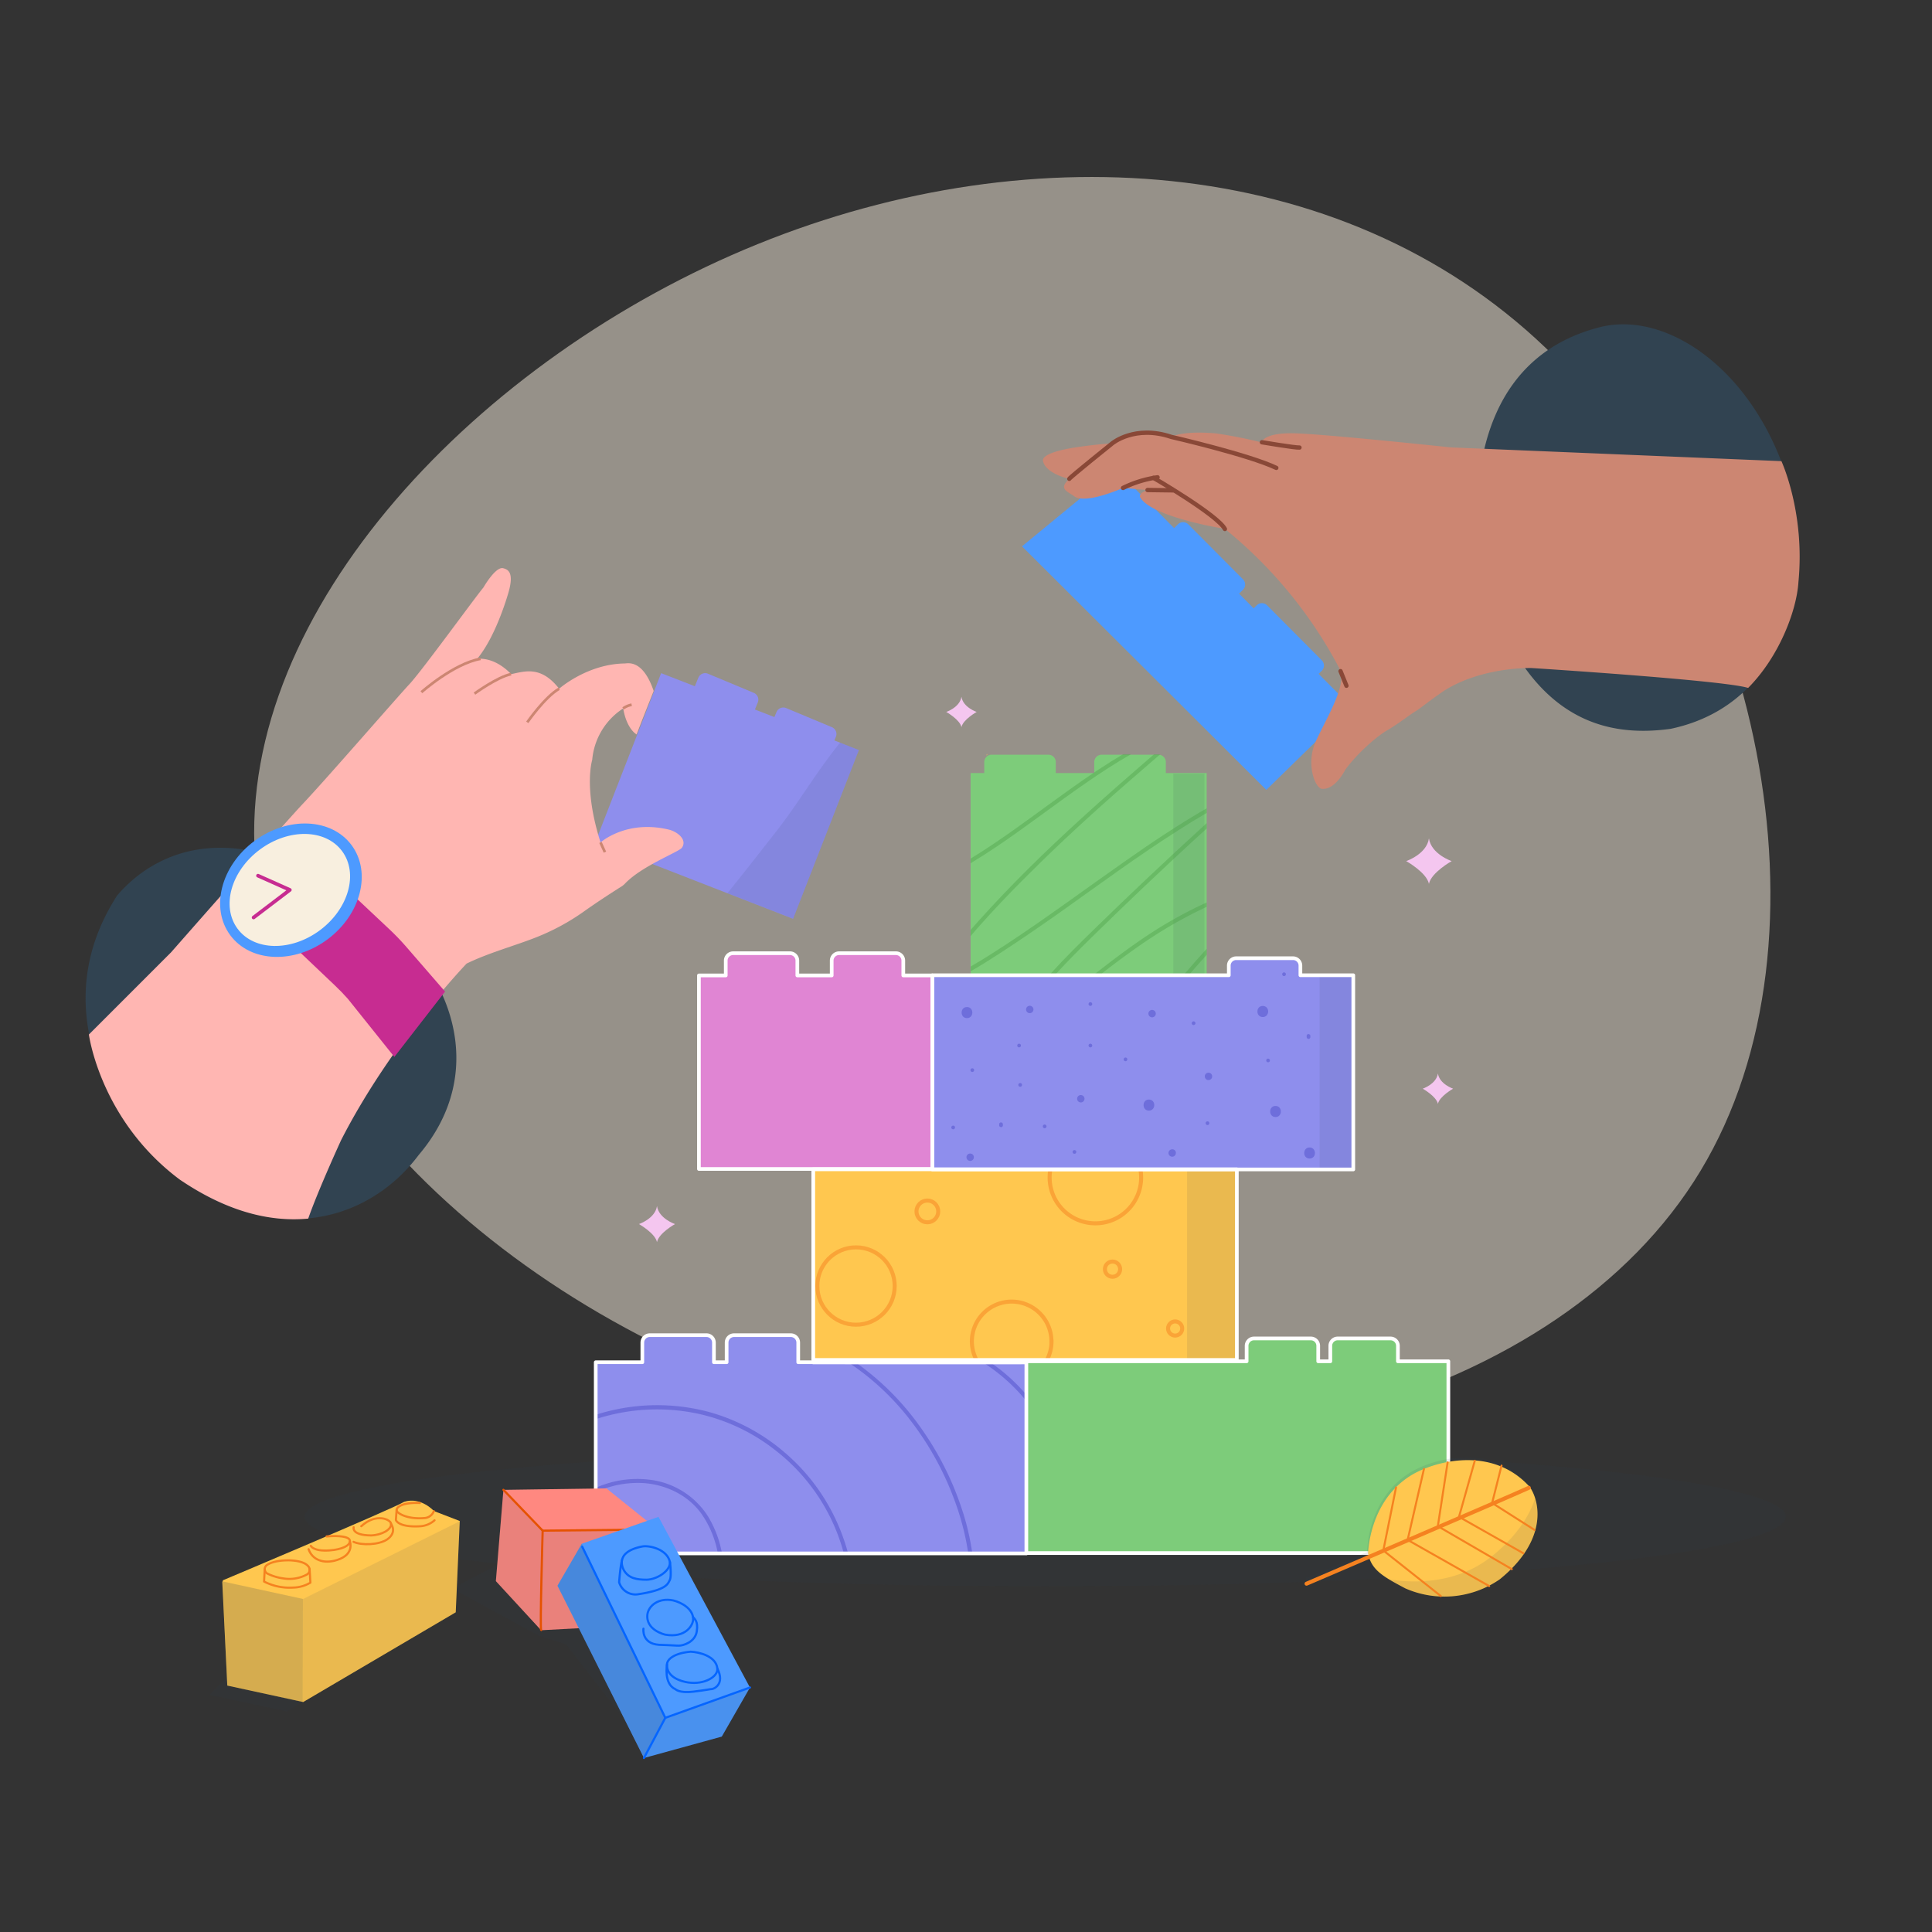 <svg xmlns="http://www.w3.org/2000/svg" viewBox="0 0 680 680"><rect x="0" y="0" width="680" height="680" fill="#333333" stroke="none"/><title>Kissflow for The Process Consultant</title><g style="isolation:isolate"><g id="Layer_1" data-name="Layer 1"><ellipse cx="367.89" cy="533.82" rx="260.65" ry="24.52" style="fill:#314351;opacity:0.1;mix-blend-mode:multiply"/><path d="M547.31,125.66c70.87,70.67,101,204,51.2,286.47S418.79,526.67,305.57,500,96,388.41,89.73,301.41C84,214.61,168.39,125.8,266.63,85.94,364.51,46.24,476.28,54.62,547.31,125.66Z" style="fill:#faf1e1;opacity:0.5"/><path d="M45.34,396.2c-12-17.67-25.11-48.36-4.12-81,12.58-14.78,42.44-31.93,91.75,7,25.36,19,39.72,54.51,14.36,84.36-13.89,18.53-39.46,30.2-70.18,16.57A75.72,75.72,0,0,1,45.34,396.2Z" style="fill:#314351"/><path d="M293.68,260.61l.52-1.26a2.6,2.6,0,0,0-1.39-3.4l-16.11-6.73a2.6,2.6,0,0,0-3.4,1.4l-.74,1.77-6.85-2.67,1-2.46a2.6,2.6,0,0,0-1.4-3.4l-16.11-6.73a2.59,2.59,0,0,0-3.4,1.4l-1.24,3-11.86-4.61-23.12,59.39,69.57,27.09L302.3,264Z" style="fill:#8e8eed"/><path d="M295.69,261.4c-8,9.71-14.42,20.9-22.13,30.79-5.8,7.43-11.6,14.84-17.51,22.17l23.13,9L302.3,264Z" style="fill:#314351;opacity:0.1;mix-blend-mode:multiply"/><rect x="500.6" y="479.44" width="9.18" height="67.49" style="fill:#314351;opacity:0.1;mix-blend-mode:multiply"/><rect x="286.24" y="411.56" width="149.09" height="67.09" style="fill:#ffc74f"/><g style="opacity:0.5"><circle cx="301.29" cy="452.64" r="13.61" style="fill:none;stroke:#f58220;stroke-miterlimit:10;stroke-width:1.419px"/><circle cx="326.4" cy="426.38" r="3.83" style="fill:none;stroke:#f58220;stroke-miterlimit:10;stroke-width:1.419px"/><path d="M370.1,472.19a14,14,0,0,1-2,7.14H344.07a14,14,0,1,1,26-7.14Z" style="fill:none;stroke:#f58220;stroke-miterlimit:10;stroke-width:1.419px"/><circle cx="391.57" cy="446.7" r="2.68" style="fill:none;stroke:#f58220;stroke-miterlimit:10;stroke-width:1.419px"/><path d="M401.64,414.47a16.1,16.1,0,1,1-32.2,0,15.06,15.06,0,0,1,.3-3.09h31.6A15.79,15.79,0,0,1,401.64,414.47Z" style="fill:none;stroke:#f58220;stroke-miterlimit:10;stroke-width:1.419px"/><circle cx="413.61" cy="467.59" r="2.49" style="fill:none;stroke:#f58220;stroke-miterlimit:10;stroke-width:1.419px"/></g><rect x="417.82" y="411.56" width="17.5" height="67.95" style="fill:#314351;opacity:0.1;mix-blend-mode:multiply"/><path d="M476.31,343.26V411.6H328.16V343.26H432.5v-3.4a2.6,2.6,0,0,1,2.6-2.6h20a2.6,2.6,0,0,1,2.6,2.6v3.4Z" style="fill:#8e8eed"/><rect x="464.46" y="343.26" width="11.84" height="68.34" style="fill:#314351;opacity:0.1;mix-blend-mode:multiply"/><rect x="341.63" y="272.09" width="83.08" height="70.93" style="fill:#7dcc7a"/><rect x="412.97" y="272.29" width="10.95" height="70.93" style="fill:#314351;opacity:0.1;mix-blend-mode:multiply"/><path d="M349,265.63h20a2.6,2.6,0,0,1,2.6,2.6v9.56a0,0,0,0,1,0,0H346.42a0,0,0,0,1,0,0v-9.56A2.6,2.6,0,0,1,349,265.63Z" style="fill:#7dcc7a"/><path d="M387.74,265.63h20a2.6,2.6,0,0,1,2.6,2.6v9.56a0,0,0,0,1,0,0H385.14a0,0,0,0,1,0,0v-9.56A2.6,2.6,0,0,1,387.74,265.63Z" style="fill:#7dcc7a"/><g style="opacity:0.4"><path d="M347.75,265.43a4.63,4.63,0,0,0-.54.55v-.55Z" style="fill:#ffc74f"/><path d="M398.13,265.43c-5.45,3.11-10.71,6.54-15.86,10.11-10.49,7.24-20.58,15.07-31.15,22.22-3.11,2.1-6.28,4.14-9.49,6.08v-1.65c5.11-3.11,10.06-6.49,14.95-9.93,9.45-6.69,18.65-13.73,28.25-20.18.36-.26.73-.49,1.1-.74l1-.66c2.76-1.82,5.55-3.57,8.4-5.25Z" style="fill:#4aa147"/><path d="M344.22,326.46c-.87,1-1.73,2-2.59,3v-2.17c.95-1.09,1.92-2.18,2.88-3.25,11.36-12.66,23.55-24.56,36.1-36,8.39-7.67,17-15.14,25.57-22.55h2.17q-4.92,4.23-9.82,8.5c-12.67,11-25.15,22.33-37,34.23C355.57,314.09,349.79,320.18,344.22,326.46Z" style="fill:#4aa147"/><path d="M424.72,284.48v1.65q-5,2.88-9.82,6c-14.41,9.13-28.12,19.28-42,29.13-7,4.91-14,9.76-21.16,14.38-3.29,2.1-6.62,4.28-10.08,6.2v-1.67l.36-.21c4.15-2.39,8.18-5,12.18-7.61,14.18-9.3,27.78-19.45,41.68-29.16C405.24,296.59,414.8,290.22,424.72,284.48Z" style="fill:#4aa147"/><path d="M403.16,309.71q10.68-10.09,21.56-20v1.89l-5,4.57q-17.62,16.23-34.73,33c-4.61,4.5-9.18,9.08-13.54,13.83H369.5l.36-.4c5-5.52,10.37-10.79,15.72-16Q394.31,318.08,403.16,309.71Z" style="fill:#4aa147"/><path d="M424.72,317.63v1.55a154.68,154.68,0,0,0-16.93,9.21c-6.37,4-12.43,8.46-18.38,13-.67.53-1.36,1.05-2,1.59h-2.29c8.3-6.48,16.69-12.83,25.8-18.17A153.73,153.73,0,0,1,424.72,317.63Z" style="fill:#4aa147"/><path d="M416.73,343q3.9-4.59,8-9.07v2.13c-1.27,1.39-2.51,2.78-3.75,4.18-.8.91-1.6,1.84-2.37,2.76Z" style="fill:#4aa147"/></g><path d="M328.14,343.32v68.12H246V343.32h9.44V338.1a2.6,2.6,0,0,1,2.6-2.6h20a2.59,2.59,0,0,1,2.6,2.6v5.22h12.09V338.1a2.6,2.6,0,0,1,2.6-2.6h20a2.59,2.59,0,0,1,2.6,2.6v5.22Z" style="fill:#e085d3"/><path d="M328.14,343.32v68.12H246V343.32h9.44V338.1a2.6,2.6,0,0,1,2.6-2.6h20a2.59,2.59,0,0,1,2.6,2.6v5.22h12.09V338.1a2.6,2.6,0,0,1,2.6-2.6h20a2.59,2.59,0,0,1,2.6,2.6v5.22Z" style="fill:none;stroke:#fff;stroke-linecap:round;stroke-linejoin:round;stroke-width:1.292px"/><path d="M509.77,479.13v67.5H360.9v-67.5h77.87v-5.44a2.6,2.6,0,0,1,2.6-2.6h20a2.59,2.59,0,0,1,2.6,2.6v5.44h4.26v-5.44a2.59,2.59,0,0,1,2.6-2.6h18.59a2.6,2.6,0,0,1,2.6,2.6v5.44Z" style="fill:#7dcc7a"/><path d="M509.77,479.13v67.5H360.9v-67.5h77.87v-5.44a2.6,2.6,0,0,1,2.6-2.6h20a2.59,2.59,0,0,1,2.6,2.6v5.44h4.26v-5.44a2.59,2.59,0,0,1,2.6-2.6h18.59a2.6,2.6,0,0,1,2.6,2.6v5.44Z" style="fill:none;stroke:#fff;stroke-linecap:round;stroke-linejoin:round;stroke-width:1.3px"/><path d="M361.24,479.46v67.29H209.68V479.46h16.4v-6.92a2.61,2.61,0,0,1,2.6-2.6h20a2.61,2.61,0,0,1,2.6,2.6v6.92h4.47v-6.92a2.6,2.6,0,0,1,2.6-2.6h20a2.61,2.61,0,0,1,2.6,2.6v6.92Z" style="fill:#8e8eed"/><path d="M254.11,546.75h-1.46a35.24,35.24,0,0,0-5.8-14c-4.74-6.54-12.42-10.2-20.38-10.76a35.4,35.4,0,0,0-16.79,3.21v-1.54a35.87,35.87,0,0,1,19.21-2.82,28.25,28.25,0,0,1,20.25,12.78A38.25,38.25,0,0,1,254.11,546.75Z" style="fill:#6e6edb"/><path d="M298.5,546.75H297a68,68,0,0,0-24-36.23,67.25,67.25,0,0,0-26.42-12.74,69.41,69.41,0,0,0-31.57.21c-1.82.44-3.64.95-5.41,1.53V498a66.44,66.44,0,0,1,7.61-2,70.58,70.58,0,0,1,32.44,1,69.15,69.15,0,0,1,26.4,14.11,70,70,0,0,1,18,23.48A71.82,71.82,0,0,1,298.5,546.75Z" style="fill:#6e6edb"/><path d="M342.22,546.75H340.8a93,93,0,0,0-5.15-19.54,105.78,105.78,0,0,0-14.83-26.8,91,91,0,0,0-22-20.74l-.32-.21h2.54l.33.22a94.63,94.63,0,0,1,22.23,22.15A107.25,107.25,0,0,1,338.5,531,88.86,88.86,0,0,1,342.22,546.75Z" style="fill:#6e6edb"/><path d="M361.24,490.89v2.22a63.84,63.84,0,0,0-15.37-13.65h2.62a62.06,62.06,0,0,1,6.32,4.9A66,66,0,0,1,361.24,490.89Z" style="fill:#6e6edb"/><rect x="209.68" y="479.46" width="151.57" height="67.29" style="fill:none"/><path d="M459.77,556.13s70.91-30.39,78.23-33.75" style="fill:none;stroke:#314351;stroke-miterlimit:10;stroke-width:1.3px;opacity:0.1;mix-blend-mode:multiply"/><path d="M481.17,545.8s.24-18.56,15.41-27.67c8.16-4.85,28.37-10.4,41.56,4.33,3.64,5.36,6.13,18.82-10.61,32.42a34.18,34.18,0,0,1-33.24,3.2C486.32,553.87,483,551.59,481.17,545.8Z" style="fill:#314351;opacity:0.1;mix-blend-mode:multiply"/><path d="M481.53,546.78s.24-18.57,15.4-27.67c8.16-4.86,28.38-10.41,41.56,4.32,3.64,5.37,6.14,18.83-10.61,32.42a34.2,34.2,0,0,1-33.24,3.21C486.67,554.85,482.67,552.55,481.53,546.78Z" style="fill:#ffc74f"/><path d="M540.3,527.26c-2.89,9.74-12.09,19-19.59,23.51-9.37,5.57-20.86,6.86-31.8,5.11,1.62,1,3.52,2,5.73,3.18a34.2,34.2,0,0,0,33.24-3.21C541.48,544.81,542.39,533.86,540.3,527.26Z" style="fill:#314351;opacity:0.1;mix-blend-mode:multiply"/><path d="M459.86,557.41s70.91-30.38,78.23-33.75" style="fill:none;stroke:#f58220;stroke-linecap:round;stroke-linejoin:round;stroke-width:1.4px"/><polyline points="528.49 515.85 525.18 529 540.11 538.49" style="fill:none;stroke:#f58220;stroke-linecap:round;stroke-linejoin:round;stroke-width:0.7px"/><polyline points="519.08 514.14 513.52 533.87 536.15 546.69" style="fill:none;stroke:#f58220;stroke-linecap:round;stroke-linejoin:round;stroke-width:0.7px"/><polyline points="509.52 514.7 506.07 537.17 532.1 552.28" style="fill:none;stroke:#f58220;stroke-linecap:round;stroke-linejoin:round;stroke-width:0.7px"/><polyline points="501.19 517.02 495.44 542 524.14 558.24" style="fill:none;stroke:#f58220;stroke-linecap:round;stroke-linejoin:round;stroke-width:0.7px"/><polyline points="491.36 523.54 486.88 545.72 507.11 561.75" style="fill:none;stroke:#f58220;stroke-linecap:round;stroke-linejoin:round;stroke-width:0.7px"/><path d="M120.07,401.27c17.7-34.63,44.16-62.12,44.16-62.12,7.56-3.7,16.9-6.27,24.07-9.08a79.27,79.27,0,0,0,17.16-9.22c5.23-3.73,11.38-7.64,13.37-8.9a6.31,6.31,0,0,0,1.19-1c6-6.26,19-11.11,20-12.59,1.81-2.64-1.11-5.27-4.16-6.25-15.26-3.88-24.48,4.39-24.48,4.39-6.11-19.08-2.94-29.05-2.94-29.05a24,24,0,0,1,10.91-18.11c.87,5.33,3.15,8.24,4.72,9.16,1.85-4.9,4.19-10.72,6-15.31-3.87-11.31-9.16-9.67-10.27-9.67-13.2.21-23,8.89-23,8.89-6.44-8.27-12.2-6.07-16.88-5.14-6.28-6.49-12-5.34-12-5.34,6.95-8.3,11.17-23.84,11.17-23.84,1.83-6.74-.36-7.66-1.94-8.08-2.68-.79-7,6.77-7,6.77-2.82,3.34-20.28,27.46-25.67,33.62-4.37,4.63-29.29,33.4-37.77,42.39C100.79,289,60.2,335.2,60.2,335.2L31.29,364.11s3.94,30.14,32,51.08C79,425.81,94,430.25,108.48,428.91,112.06,418.69,120.07,401.27,120.07,401.27Z" style="fill:#ffb6b2"/><path d="M219.32,249.34a7.59,7.59,0,0,1,3-1.29" style="fill:none;stroke:#cc8672;stroke-miterlimit:10;stroke-width:0.941px"/><path d="M185.58,254.24s6.13-8.87,11.21-11.83" style="fill:none;stroke:#cc8672;stroke-miterlimit:10;stroke-width:0.941px"/><path d="M167,244.13s8.11-5.9,12.9-6.86" style="fill:none;stroke:#cc8672;stroke-miterlimit:10;stroke-width:0.941px"/><path d="M148.32,243.63s11.37-10.11,20.84-11.75" style="fill:none;stroke:#cc8672;stroke-miterlimit:10;stroke-width:0.941px"/><line x1="211.35" y1="296.5" x2="212.91" y2="299.93" style="fill:none;stroke:#cc8672;stroke-miterlimit:10;stroke-width:0.941px"/><path d="M103.63,333.31l14.22,13.51c1.6,1.51,3.13,3.1,4.59,4.74L138.8,372l17.85-23-14.06-16.21q-2.57-2.92-5.4-5.59l-14.89-14S122.39,327.44,103.63,333.31Z" style="fill:#c72c91"/><path d="M87.7,322.63S92,304.35,109.39,303a79.42,79.42,0,0,0-6.83-6.89L80.65,315Z" style="fill:#f38020"/><ellipse cx="102.41" cy="313.31" rx="26.59" ry="21.57" transform="translate(-166.72 122.99) rotate(-36.63)" style="fill:#4d9aff"/><ellipse cx="102.02" cy="313.22" rx="22.91" ry="17.7" transform="translate(-166.74 122.74) rotate(-36.63)" style="fill:#f8efdf"/><polyline points="89.25 322.93 102.02 313.22 90.8 308.21" style="fill:none;stroke:#c72c91;stroke-linecap:round;stroke-linejoin:round;stroke-width:1.272px"/><path d="M286.24,479.51c0,.05,75,0,75,0" style="fill:none;stroke:#fff;stroke-linecap:round;stroke-linejoin:round;stroke-width:1.3px"/><rect x="286.24" y="411.56" width="149.09" height="67.09" style="fill:none;stroke:#fff;stroke-linecap:round;stroke-linejoin:round;stroke-width:1.292px"/><path d="M361.24,479.46v67.29H209.68V479.46h16.4v-6.92a2.61,2.61,0,0,1,2.6-2.6h20a2.61,2.61,0,0,1,2.6,2.6v6.92h4.47v-6.92a2.6,2.6,0,0,1,2.6-2.6h20a2.61,2.61,0,0,1,2.6,2.6v6.92Z" style="fill:none;stroke:#fff;stroke-linecap:round;stroke-linejoin:round;stroke-width:1.292px"/><polygon points="177.14 549.67 159.13 559.1 189.76 575.75 199.26 578.76 222.47 608.74 206.57 564.79 177.14 549.67" style="fill:#314351;opacity:0.1;mix-blend-mode:multiply"/><polygon points="79.86 590.49 73.82 596.55 101.01 602.38 106.56 599.05 79.96 593.26 79.86 590.49" style="fill:#314351;opacity:0.1;mix-blend-mode:multiply"/><path d="M408.8,192h27.28a2.6,2.6,0,0,1,2.6,2.6v12.58a0,0,0,0,1,0,0H406.2a0,0,0,0,1,0,0V194.63A2.6,2.6,0,0,1,408.8,192Z" transform="translate(265.99 -240.64) rotate(45.14)" style="fill:#4d9aff"/><path d="M531,225.77a95.37,95.37,0,0,1-10.91-40.54c-1-23.52,4.59-60.53,43.4-70.17,24.5-5.87,55.92,17.07,66.84,57.75a79,79,0,0,1,.94,39.09c-4.9,20.15-17.72,39.26-43.3,44.63C569,259.13,546.84,255.49,531,225.77Z" style="fill:#314351"/><polyline points="422.53 195.24 392.7 165.15 359.71 192.29 445.7 278.02 475.64 248.8 422.53 195.24" style="fill:#4d9aff"/><path d="M615.28,242.13c-8.37-2.69-76.13-7-76.13-7s-17.31-.59-30.9,8c-5.83,4-8.57,6.41-10.38,7.43-2.65,1.7-4.87,3.6-9.33,6.32-3.94,2.17-11,8.45-15.07,14.08,0,0-3.61,7.34-8.39,6.65-2.3-.6-5.26-8.5-2.29-15.91,3.2-7.56,11.71-20.66,8.73-26.25a157.29,157.29,0,0,0-40.42-49.31s-25.88-4.08-29.79-11.12c-.62-1.12,1.58-2.44,3.12-2.48l-9.16-.81s-13.35,6-17.26,2.87c-2.66-1.8-5.43-2.6-1.65-6.08-2.88-.57-8.52-2.7-9.25-6.25-.41-1.66,3-3.57,12.14-4.91,7.42-1.09,12.2-1.31,12.2-1.31a22.83,22.83,0,0,1,15.22-3.4,41,41,0,0,1,5.61,1.12s3.79-2.29,15.71-1.22a161.43,161.43,0,0,1,16.08,3.17s.44-3.85,13.4-3.14c13.14.64,53.16,4.89,53.16,4.89L627,162.31s8.36,18,6,42.44C632.38,214.94,626.2,231.15,615.28,242.13Z" style="fill:#cc8672"/><path d="M444.15,155.66s11.89,2,13.22,1.86" style="fill:none;stroke:#894837;stroke-linecap:round;stroke-linejoin:round;stroke-width:1.525px"/><line x1="471.82" y1="236.22" x2="473.9" y2="241.36" style="fill:none;stroke:#894837;stroke-linecap:round;stroke-linejoin:round;stroke-width:1.525px"/><path d="M376.36,168.53c.27-.57,15.09-12.47,15.09-12.47s7.94-6.64,20.83-2.28c0,0,27.17,6.25,36.94,10.9" style="fill:none;stroke:#894837;stroke-linecap:round;stroke-linejoin:round;stroke-width:1.525px"/><path d="M395.27,171.74A39.94,39.94,0,0,1,407.42,168" style="fill:none;stroke:#894837;stroke-linecap:round;stroke-linejoin:round;stroke-width:1.525px"/><path d="M406,168.19s22.5,13.06,25.12,18" style="fill:none;stroke:#894837;stroke-linecap:round;stroke-linejoin:round;stroke-width:1.525px"/><line x1="403.89" y1="172.47" x2="412.86" y2="172.59" style="fill:none;stroke:#894837;stroke-linecap:round;stroke-linejoin:round;stroke-width:1.525px"/><path d="M436.55,220.5h27.28a2.6,2.6,0,0,1,2.6,2.6v12.58a0,0,0,0,1,0,0H433.95a0,0,0,0,1,0,0V223.1A2.6,2.6,0,0,1,436.55,220.5Z" transform="translate(294.35 -251.91) rotate(45.14)" style="fill:#4d9aff"/><polygon points="174.53 556.5 177.19 524.38 213.44 523.86 231.32 538.23 229.34 571.73 190.45 573.78 174.53 556.5" style="fill:#ff8880"/><polygon points="174.52 556.52 190.48 573.63 191.05 538.78 177.16 524.48 174.52 556.52" style="fill:#314351;opacity:0.1;mix-blend-mode:multiply"/><path d="M229.34,572.44l1.95-33.91s-40.25-.09-40.31.21c-.2.94-.32,34.88-.32,34.88Z" style="fill:#314351;opacity:0.1;mix-blend-mode:multiply"/><path d="M177.19,524.38,191,538.74s-1,35-.53,35" style="fill:none;stroke:#e55200;stroke-linecap:round;stroke-linejoin:round;stroke-width:0.761px"/><line x1="190.98" y1="538.74" x2="231.31" y2="538.34" style="fill:none;stroke:#e55200;stroke-linecap:round;stroke-linejoin:round;stroke-width:0.761px"/><polygon points="196.21 558.12 226.66 618.76 254.04 611.22 263.96 593.95 231.78 533.88 204.77 543.34 196.21 558.12" style="fill:#4d9aff"/><path d="M219.69,552.85s-4.32-6.49,6.45-8.56c2.3-.4,8.66.87,9.66,5.52C236,553,231,556,227.55,556S221.36,555.51,219.69,552.85Z" style="fill:none;stroke:#0565ff;stroke-linecap:round;stroke-linejoin:round;stroke-width:0.761px"/><path d="M235.8,549.81s.67,4.91-.07,6.35c-.69,1.17-.81,3.42-11.35,5a6,6,0,0,1-6.47-4.28c.49-6.11,1-7.73,1-7.73" style="fill:none;stroke:#0565ff;stroke-linecap:round;stroke-linejoin:round;stroke-width:0.761px"/><path d="M234.13,575.34s-7-1.55-6.25-7.21c.44-2.91,3.83-5.9,9.08-4.83,3,.74,6.73,2.9,7,6.22C244.18,572,241.29,576.63,234.13,575.34Z" style="fill:none;stroke:#0565ff;stroke-linecap:round;stroke-linejoin:round;stroke-width:0.761px"/><path d="M243.93,569.16c.39.6,1.9,1.28,1.31,5.05s-4.79,5-6.27,5-1.62-.12-7-.29c-6.24-.42-5.5-5.67-5.5-5.67" style="fill:none;stroke:#0565ff;stroke-linecap:round;stroke-linejoin:round;stroke-width:0.761px"/><path d="M242.3,592.18s-7.22-.82-7.53-5.68c-.47-2.66,3-4.71,8.31-5.16,2.94.12,9,1.55,9.41,5.94C252.76,590.17,247.83,593,242.3,592.18Z" style="fill:none;stroke:#0565ff;stroke-linecap:round;stroke-linejoin:round;stroke-width:0.761px"/><path d="M234.78,585.87s-1.26,6.79,2.93,8.67c0,0,1.38,1.47,6.29.87s6-.93,6.56-.92,4.75-1.65,1.93-7.21" style="fill:none;stroke:#0565ff;stroke-linecap:round;stroke-linejoin:round;stroke-width:0.761px"/><polygon points="196.21 558.12 204.77 543.34 234.04 604.82 226.66 618.65 196.21 558.12" style="fill:#314351;opacity:0.2;mix-blend-mode:multiply"/><polygon points="254.04 611.22 263.87 594.15 234.32 604.74 226.86 618.9 254.04 611.22" style="fill:#314351;opacity:0.1;mix-blend-mode:multiply"/><polyline points="204.93 544.42 234.16 604.62 263.96 593.95" style="fill:none;stroke:#0565ff;stroke-linecap:round;stroke-linejoin:round;stroke-width:0.761px"/><line x1="226.65" y1="618.76" x2="234.16" y2="604.62" style="fill:none;stroke:#0565ff;stroke-linecap:round;stroke-linejoin:round;stroke-width:0.761px"/><path d="M78.24,556.81,80,593.26l26.71,5.8,53.69-31.58,1.42-32.14-9.06-3.49s-4.63-5.18-10.53-3.25c-3.94,2.43-63.73,27.59-63.73,27.59Z" style="fill:#ffc74f"/><path d="M94,553.79a1.78,1.78,0,0,1,0-3c1.29-.81,3.72-1.69,8.15-1.6,1.69.1,5.16.39,6.49,2.27a1.88,1.88,0,0,1-.59,2.7,13,13,0,0,1-8.31,1.39A18.13,18.13,0,0,1,94,553.79Z" style="fill:none;stroke:#f58220;stroke-linecap:round;stroke-linejoin:round;stroke-width:0.749px"/><path d="M93.17,552.37l-.23,4.28a19.66,19.66,0,0,0,10.24,2.12,12.19,12.19,0,0,0,6.07-1.73l-.28-4.78" style="fill:none;stroke:#f58220;stroke-linecap:round;stroke-linejoin:round;stroke-width:0.749px"/><path d="M109.4,544.09s.86,2,6.53,1.61c4.23-.3,7.4-1.64,7.22-3.44-.17-1.42-3.76-1.88-8.19-1.48" style="fill:none;stroke:#f58220;stroke-linecap:round;stroke-linejoin:round;stroke-width:0.749px"/><path d="M123.14,542.49s1.81,4.62-4.53,6.58c-4.62,1.49-8.7,0-10-3.81" style="fill:none;stroke:#f58220;stroke-linecap:round;stroke-linejoin:round;stroke-width:0.749px"/><path d="M124.48,537.55s-.9,2.82,6.16,2.87c3.8-.16,7.17-2.07,7-4.08,0-1.47-5.22-4-10.49.84" style="fill:none;stroke:#f58220;stroke-linecap:round;stroke-linejoin:round;stroke-width:0.749px"/><path d="M137.6,536.34s2.34,2.86-1.29,5.46c-3,2-9,2.18-11.88.88" style="fill:none;stroke:#f58220;stroke-linecap:round;stroke-linejoin:round;stroke-width:0.749px"/><path d="M147.78,529c-.12,0-6.28-.43-8,1.89a1,1,0,0,0,.12,1.27c1.11,1.12,4.47,2.57,9.44,2.15a3.76,3.76,0,0,0,3.35-2.42" style="fill:none;stroke:#f58220;stroke-linecap:round;stroke-linejoin:round;stroke-width:0.749px"/><path d="M139.6,531.44l-.26,3.55s.77,2.67,8.6,2.2a8.42,8.42,0,0,0,5-2.09" style="fill:none;stroke:#f58220;stroke-linecap:round;stroke-linejoin:round;stroke-width:0.749px"/><polygon points="78.31 556.6 106.57 562.76 106.56 599.08 79.97 593.26 78.31 556.6" style="fill:#314351;opacity:0.2;mix-blend-mode:multiply"/><polygon points="160.37 567.48 161.81 535.43 106.51 562.87 106.61 599.09 160.37 567.48" style="fill:#314351;opacity:0.1;mix-blend-mode:multiply"/><path d="M476.31,343.26V411.6H328.16V343.26H432.5v-3.4a2.6,2.6,0,0,1,2.6-2.6h20a2.6,2.6,0,0,1,2.6,2.6v3.4Z" style="fill:none;stroke:#fff;stroke-linecap:round;stroke-linejoin:round;stroke-width:1.292px"/><path d="M367.68,395.8a.65.65,0,0,0,0,1.3A.65.65,0,0,0,367.68,395.8Z" style="fill:#6e6edb"/><path d="M383.78,367.34a.65.65,0,0,0,0,1.3A.65.65,0,0,0,383.78,367.34Z" style="fill:#6e6edb"/><path d="M404.38,387c-2.51,0-2.51,3.9,0,3.9S406.89,387,404.38,387Z" style="fill:#6e6edb"/><path d="M448.94,389.26c-2.51,0-2.51,3.9,0,3.9S451.46,389.26,448.94,389.26Z" style="fill:#6e6edb"/><path d="M444.45,354.06c-2.51,0-2.51,3.9,0,3.9S447,354.06,444.45,354.06Z" style="fill:#6e6edb"/><path d="M340.34,354.44c-2.51,0-2.51,3.9,0,3.9S342.86,354.44,340.34,354.44Z" style="fill:#6e6edb"/><path d="M460.93,403.87c-2.51,0-2.52,3.9,0,3.9S463.44,403.87,460.93,403.87Z" style="fill:#6e6edb"/><path d="M359.07,381.2a.65.65,0,0,0,0,1.3A.65.65,0,0,0,359.07,381.2Z" style="fill:#6e6edb"/><path d="M362.44,354a1.3,1.3,0,0,0,0,2.6A1.3,1.3,0,0,0,362.44,354Z" style="fill:#6e6edb"/><path d="M425.35,377.55a1.3,1.3,0,0,0,0,2.6A1.3,1.3,0,0,0,425.35,377.55Z" style="fill:#6e6edb"/><path d="M405.5,355.46a1.3,1.3,0,0,0,0,2.6A1.3,1.3,0,0,0,405.5,355.46Z" style="fill:#6e6edb"/><path d="M380.41,385.42a1.3,1.3,0,0,0,0,2.6A1.3,1.3,0,0,0,380.41,385.42Z" style="fill:#6e6edb"/><path d="M412.62,404.52a1.3,1.3,0,1,0,1.25,1.3A1.22,1.22,0,0,0,412.62,404.52Z" style="fill:#6e6edb"/><path d="M425,394.68a.65.65,0,0,0,0,1.3A.65.65,0,0,0,425,394.68Z" style="fill:#6e6edb"/><path d="M446.32,372.59a.65.65,0,0,0,0,1.3A.65.65,0,0,0,446.32,372.59Z" style="fill:#6e6edb"/><path d="M420.11,359.48a.65.65,0,0,0,0,1.3A.65.65,0,0,0,420.11,359.48Z" style="fill:#6e6edb"/><path d="M342.22,376a.65.65,0,0,0,0,1.3A.65.65,0,0,0,342.22,376Z" style="fill:#6e6edb"/><path d="M335.48,396.18a.65.65,0,0,0,0,1.3A.65.65,0,0,0,335.48,396.18Z" style="fill:#6e6edb"/><path d="M352.92,395.46a.42.42,0,0,0-.13-.21.49.49,0,0,0-.21-.14.43.43,0,0,0-.25-.05l-.18,0a.62.62,0,0,0-.28.17.64.64,0,0,0-.1.13.63.63,0,0,0-.09.33v.37a.43.43,0,0,0,.05.25.49.49,0,0,0,.14.21.46.46,0,0,0,.21.13.51.51,0,0,0,.25.06l.17,0a.66.66,0,0,0,.29-.17l.1-.13a.63.63,0,0,0,.09-.33v-.37A.51.51,0,0,0,352.92,395.46Z" style="fill:#6e6edb"/><path d="M341.47,406a1.3,1.3,0,0,0,0,2.6A1.3,1.3,0,0,0,341.47,406Z" style="fill:#6e6edb"/><path d="M383.78,352.74a.65.65,0,0,0,0,1.3A.65.65,0,0,0,383.78,352.74Z" style="fill:#6e6edb"/><path d="M461.15,364.37a.49.49,0,0,0-.14-.21.57.57,0,0,0-.21-.13.51.51,0,0,0-.25-.06l-.17,0a.64.64,0,0,0-.29.16l-.1.14a.62.62,0,0,0-.09.32V365a.54.54,0,0,0,.06.25.54.54,0,0,0,.34.34.54.54,0,0,0,.25.06l.18,0a.73.73,0,0,0,.28-.17l.1-.13a.63.63,0,0,0,.09-.33v-.38A.43.43,0,0,0,461.15,364.37Z" style="fill:#6e6edb"/><path d="M451.94,342.25a.65.65,0,0,0,0,1.3A.65.65,0,0,0,451.94,342.25Z" style="fill:#6e6edb"/><path d="M378.17,404.79a.65.65,0,0,0,0,1.3A.65.65,0,0,0,378.17,404.79Z" style="fill:#6e6edb"/><path d="M396.14,372.21a.65.65,0,0,0,0,1.3A.65.65,0,0,0,396.14,372.21Z" style="fill:#6e6edb"/><path d="M358.69,367.34a.65.65,0,0,0,0,1.3A.65.65,0,0,0,358.69,367.34Z" style="fill:#6e6edb"/><path d="M506.1,388.53c-.54-2.65-5.35-5.35-5.35-5.35s4.81-1.62,5.35-5.35c.54,3.73,5.35,5.35,5.35,5.35S506.64,385.88,506.1,388.53Z" style="fill:#f4c6ef"/><path d="M338.4,255.93c-.54-2.65-5.35-5.35-5.35-5.35s4.81-1.62,5.35-5.35c.54,3.73,5.35,5.35,5.35,5.35S338.94,253.28,338.4,255.93Z" style="fill:#f4c6ef"/><path d="M502.94,311.08c-.82-4-8-8-8-8s7.21-2.44,8-8c.81,5.59,8,8,8,8S503.75,307.1,502.94,311.08Z" style="fill:#f4c6ef"/><path d="M231.24,437.18c-.65-3.14-6.35-6.35-6.35-6.35s5.7-1.92,6.35-6.34c.64,4.42,6.34,6.34,6.34,6.34S231.88,434,231.24,437.18Z" style="fill:#f4c6ef"/></g></g></svg>